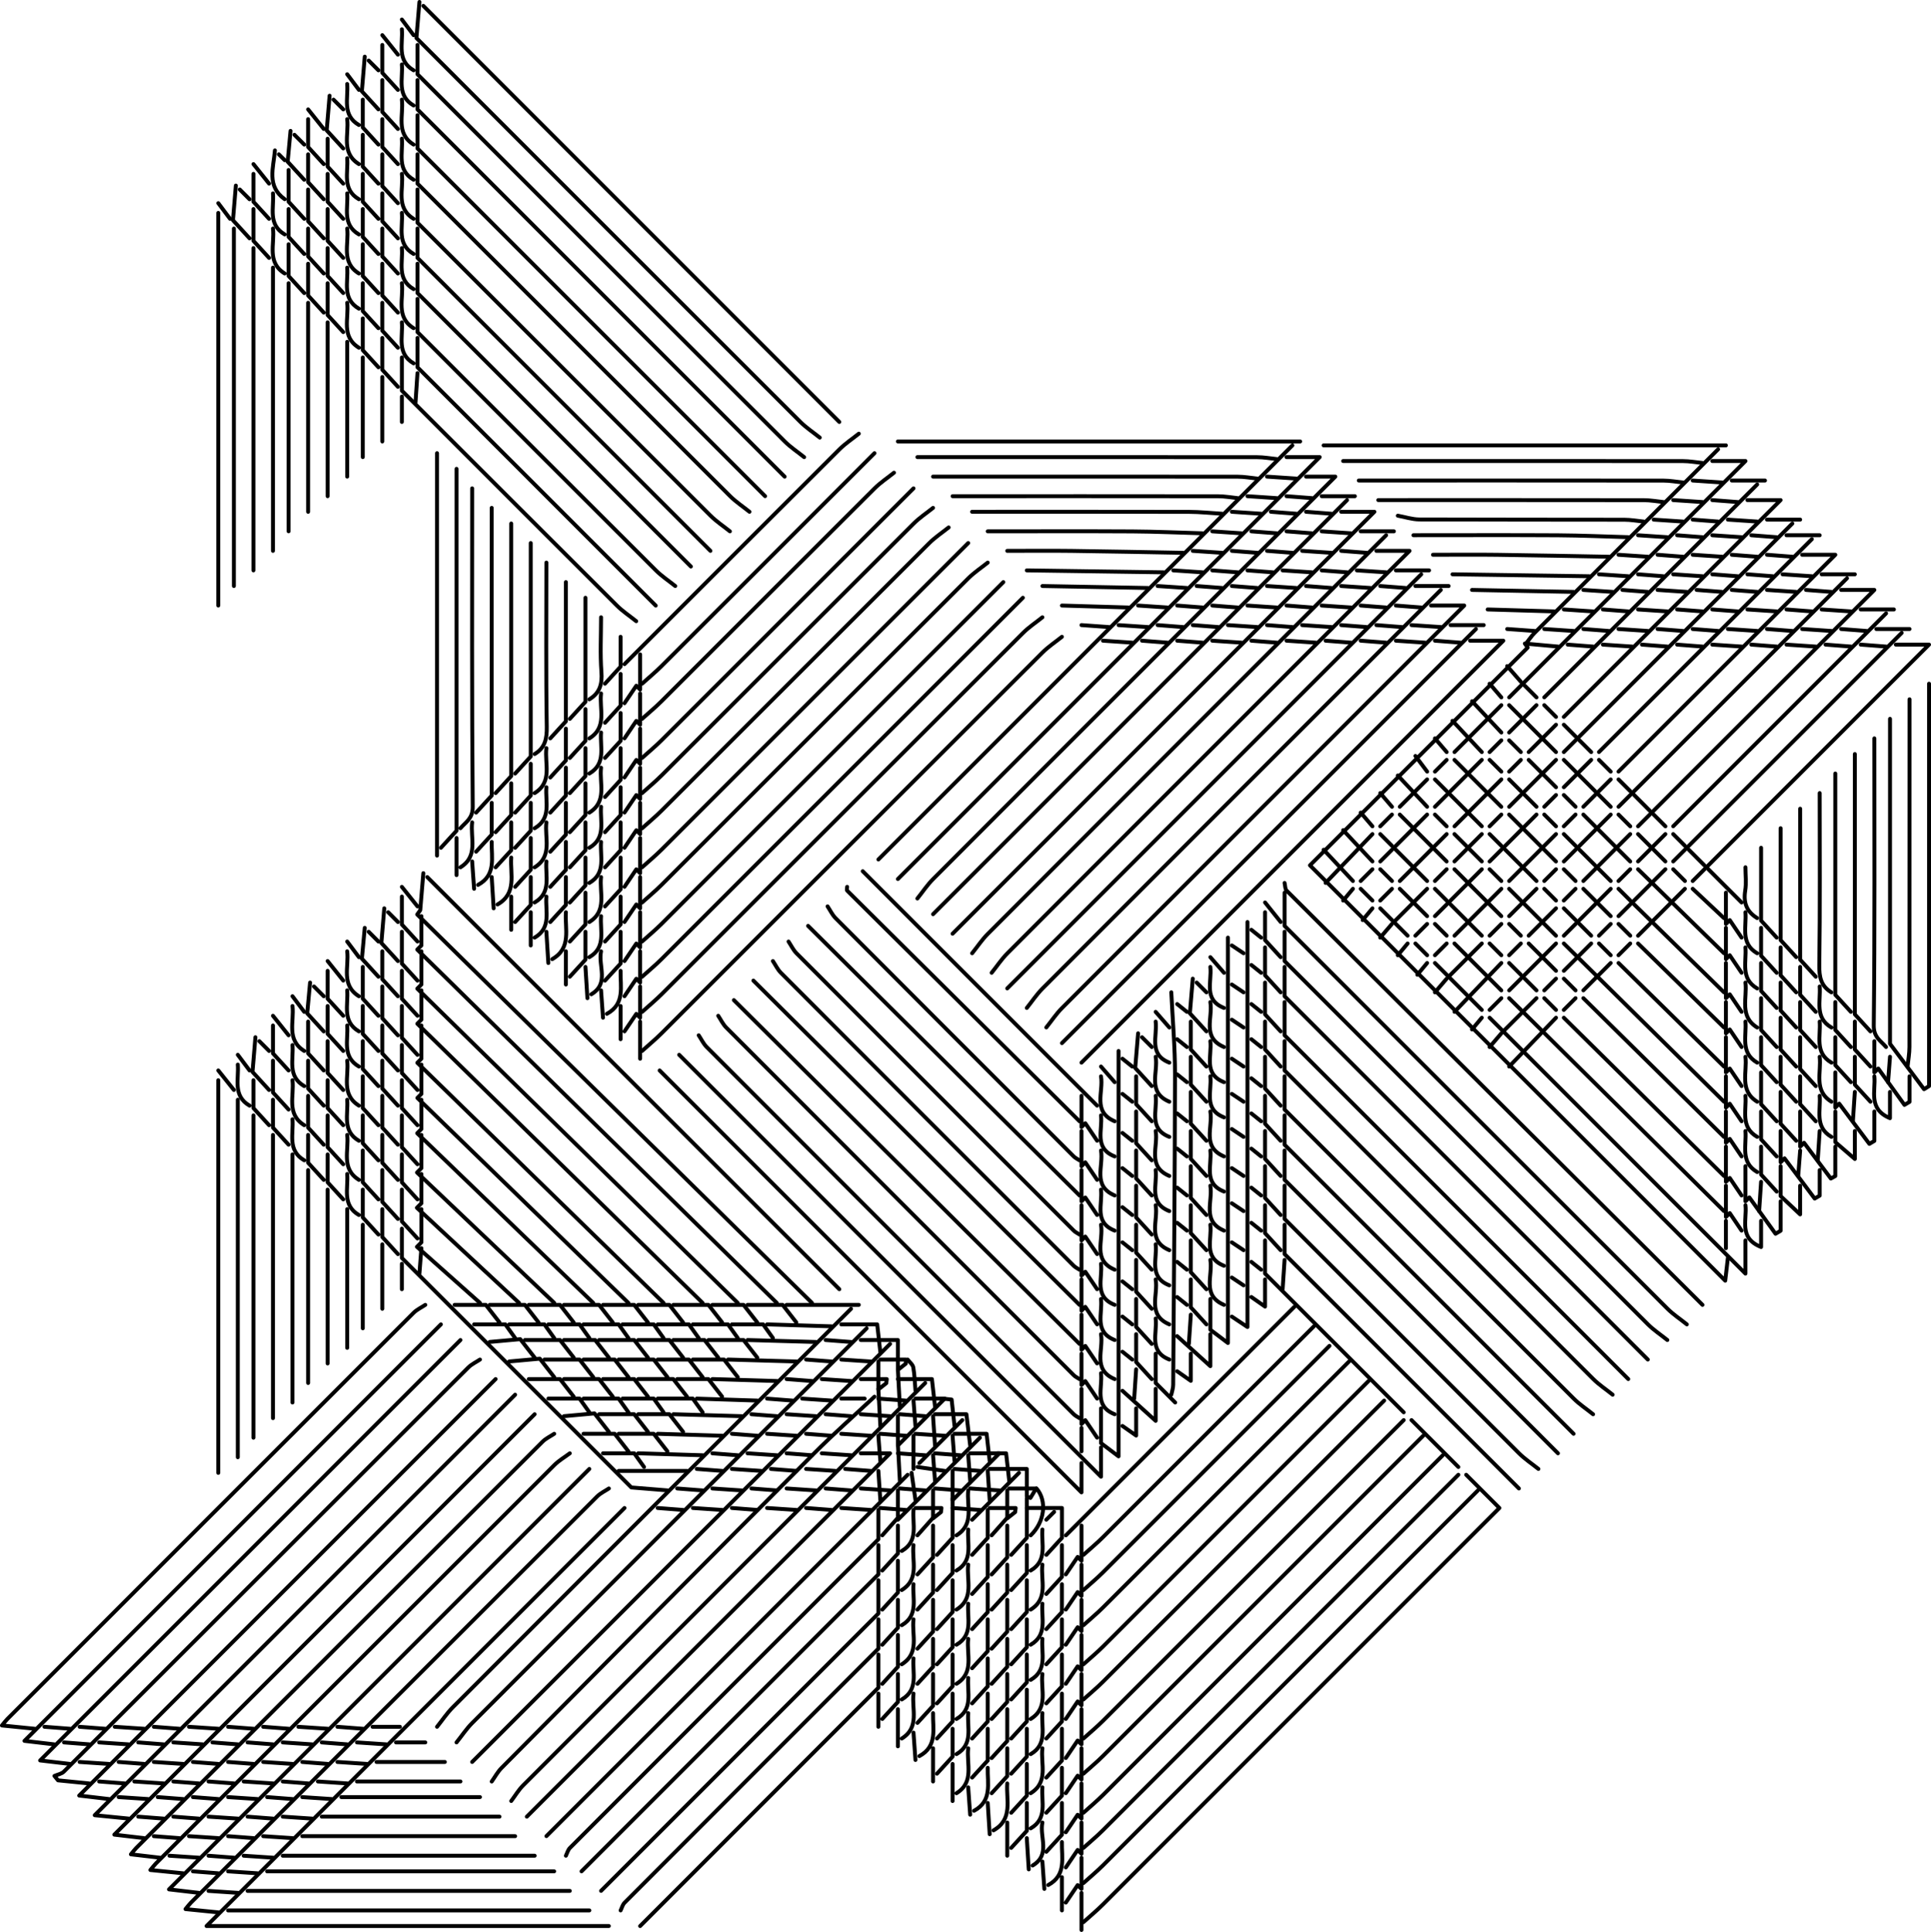 <svg xmlns="http://www.w3.org/2000/svg" id="Layer_2" viewBox="0 0 493.73 493.9"><defs><style>.cls-1{fill:none;stroke:#000;stroke-linecap:round;stroke-linejoin:round}</style></defs><g id="Layer_1-2" data-name="Layer_1"><path d="M108.74 333.6c-1 .67-2.14 1.19-2.98 2.02-34.65 34.6-69.26 69.23-103.88 103.86-.42.42-.77.91-1.39 1.65 3.03.3 5.7.57 8.37.84m159.8-168.3c35.7 35.71 71.41 71.41 107.86 107.87v-7.49m99.37-210.25h8.49c-36.45 36.46-72.15 72.16-107.86 107.87m-5-108.87c-1.66 1.33-3.47 2.52-4.97 4.02-32.49 32.43-64.93 64.9-97.4 97.35-1.58 1.58-3.32 3.01-4.98 4.51m329.06-93.89v102.88c-.43.26-.86.53-1.28.79-2.57-3.43-5.14-6.85-8.7-11.61v-83.07M108.24 1.5c35.45 35.46 70.91 70.91 106.36 106.37m160.29 269.17 8.49 8.49C349.59 419.32 315.81 453.12 282 486.9c-1.58 1.58-3.32 3.01-4.98 4.51m51.43-265.68c.17.67.11 1.55.53 1.97 35.42 35.32 70.88 70.61 106.33 105.9M109.24 224.23c35.12 35.12 70.24 70.25 105.36 105.37m-40.95-59.93c33.62 33.63 67.24 67.25 100.87 100.88l6.99 6.99v-7.49m95.88-209.24c-32.62 32.63-65.25 65.25-97.87 97.88l-7.99 7.99m-158.8 71.91C77.36 373.96 41.99 409.34 6.26 445.07c2.92.34 5.26.61 7.6.89m252.67-288.15c-1.66 1.33-3.47 2.52-4.97 4.02-30.82 30.77-61.6 61.57-92.41 92.36-1.58 1.58-3.32 3.01-4.98 4.51m164.28-30.48v8.49c32.62 32.63 65.24 65.26 97.89 97.86 1.5 1.5 3.31 2.68 4.97 4.02M107.24.5c-.26 3.16-.53 6.32-.77 9.22 32.89 32.9 65.51 65.53 98.16 98.13 1.5 1.5 3.31 2.68 4.97 4.02m-49.93 273.66C124.3 420.9 88.93 456.28 52.81 492.4h102.86" class="cls-1"/><path d="M377.88 381.04C345.92 413 313.97 444.97 282 476.91c-1.58 1.58-3.32 3.01-4.98 4.51M111.74 115.86v102.88m220.7-105.88H229.58m211.72 1H338.44M55.81 54.43v100.38m0 121.36v100.38m52.43-153.32c-.26 3.16-.53 6.32-.79 9.47-.26.36-.52.72-.78 1.09 33.65 33.1 67.29 66.2 100.94 99.31m-28.96-68.42c.67 1 1.19 2.14 2.02 2.98 31.27 31.32 62.56 62.61 93.87 93.9.42.42.99.68 1.49 1.01m-158.3-19.98C82.03 378.3 46.32 414 10.26 450.07c2.92.34 5.26.61 7.6.89m88.88-439.47v7.49c31.29 31.3 62.58 62.6 93.9 93.87 1.5 1.5 3.31 2.68 4.97 4.02m160.29 37.94h8.49l-14.48 14.48c-29.46 29.46-58.93 58.92-88.36 88.41-1.5 1.5-2.68 3.31-4.02 4.97m-5.99-109.85c-30.79 30.8-61.58 61.6-92.39 92.38-1.58 1.58-3.32 3.01-4.98 4.51m164.28-11.5v7.49c30.96 30.96 61.91 61.93 92.9 92.87 1.5 1.5 3.31 2.68 4.97 4.02m-53.43 34.45c-30.29 30.3-60.58 60.6-90.89 90.88-1.58 1.58-3.32 3.01-4.98 4.51" class="cls-1"/><path d="M122.72 347.58c-1 .67-2.14 1.19-2.98 2.02-34.48 34.43-68.93 68.9-103.41 103.33-.58.58-1.59.74-2.41 1.1l.92 1.13c2.67.27 5.34.54 8.01.8m465.39-277.18c0 29.63 0 59.26-.02 88.89 0 1.66-.31 3.33-.48 4.99m-304.1-12.97c.67 1 1.19 2.14 2.02 2.98 29.6 29.66 59.23 59.28 88.87 88.9.42.42.99.68 1.49 1.01m92.38-201.76c-33.96 33.96-67.92 67.91-101.84 101.9-1.5 1.5-2.68 3.31-4.02 4.97M106.74 20.48v7.49c31.29 31.3 62.58 62.59 93.88 93.89m55.92 26.96c-29.13 29.13-58.25 58.27-87.4 87.38-1.58 1.58-3.32 3.01-4.98 4.51M58.31 488.41h92.38M328.45 247.2v7.49c30.96 30.96 61.92 61.93 92.88 92.89m13.98-229.22c-1.66-.17-3.33-.48-4.99-.48-28.96-.03-57.92-.02-86.89-.02m25.47 254.19c-28.96 28.96-57.92 57.93-86.9 86.88-1.58 1.58-3.32 3.01-4.98 4.51M116.73 119.86v92.52c-1.45 1.58-2.72 2.97-3.99 4.36m213.71-99.38c-1.66-.17-3.33-.48-4.99-.48-28.96-.03-57.92-.02-86.89-.02M60.8 281.16v91.39m-1-314.12v91.39m47.94 84.4v7.49l-1.06 1.06c30.65 30.11 61.3 60.22 91.94 90.33m-10.98-77.41c29.46 29.3 58.92 58.6 88.38 87.89m-23.47-199.75c-1.66 1.33-3.47 2.52-4.97 4.02-26.16 26.11-52.28 52.25-78.43 78.37-1.58 1.58-3.32 3.01-4.98 4.51m199.23-83.91c-32.62 32.63-65.25 65.25-97.87 97.88l-7.99 7.99m-130.82 99.88c-35.37 35.37-70.74 70.75-106.47 106.48 2.92.34 5.26.61 7.6.89m78.89-430.48v8.49c29.63 29.63 59.26 59.26 88.88 88.89M363.9 367.06c-27.3 27.3-54.59 54.6-81.9 81.89-1.58 1.58-3.32 3.01-4.98 4.51m51.43-197.27v8.49c29.29 29.3 58.59 58.6 87.88 87.89m-284.62 4c-35.7 35.71-71.41 71.41-107.49 107.5 3.28.33 5.95.6 8.62.86M192.63 250.7c27.8 27.63 55.59 55.27 83.39 82.9m75.9-192.77h8.49c-9.99 9.99-19.22 19.23-28.46 28.47-24.8 24.8-49.61 49.6-74.38 74.43-1.5 1.5-2.68 3.31-4.02 4.97M106.74 39.45v7.49c26.63 26.63 53.26 53.28 79.92 79.88 1.5 1.5 3.31 2.68 4.97 4.02m55.93 7.99c-26.13 26.14-52.26 52.27-78.41 78.39-1.58 1.58-3.32 3.01-4.98 4.51m67.91 155.31c-29.29 29.3-58.59 58.6-87.88 87.89l-4.49 4.49m-18.99-344.57c0 27.13-.1 54.27.15 81.4.03 3-1.75 3.88-3.14 5.49m210.72 54.44v7.49c26.3 26.3 52.59 52.61 78.92 78.88 1.5 1.5 3.31 2.68 4.97 4.02m17.98-233.22c-1.66-.17-3.33-.48-4.99-.48-25.97-.03-51.93-.02-77.9-.02m-25.97-.5c-1.66-.17-3.33-.48-4.99-.48-25.97-.03-51.93-.02-77.9-.02M64.8 63.42v82.4m0 139.34v82.4m-1.5 115.86h82.39m213.22-120.36c-25.63 25.64-51.26 51.28-76.91 76.9-1.58 1.58-3.32 3.01-4.98 4.51" class="cls-1"/><path d="M107.74 243.21v8.49l-1.05 1.05 81.94 80.35m35.96 52.93v7.49c-26.3 26.3-52.6 52.6-78.88 78.93-.5.5-.69 1.31-1.02 1.98m52.93-228.73c.67 1 1.19 2.14 2.02 2.98 24.94 25 49.91 49.96 74.89 74.92.42.42.99.68 1.49 1.01M136.7 361.56C101 397.27 65.29 432.97 29.23 469.04c2.92.34 5.26.61 7.6.89m317.59-333.09c-33.96 33.96-67.92 67.91-101.84 101.9-1.5 1.5-2.68 3.31-4.02 4.97M106.74 48.44v8.49c24.97 24.97 49.93 49.95 74.92 74.89 1.5 1.5 3.31 2.68 4.97 4.02m55.93-1c-1.66 1.33-3.47 2.52-4.97 4.02-22.83 22.77-45.62 45.6-68.44 68.39-1.58 1.58-3.32 3.01-4.98 4.51m55.92 159.79h7.49c-31.45 31.46-62.17 62.17-92.88 92.89m193.75-189.27v8.49c24.63 24.64 49.26 49.28 73.92 73.89 1.5 1.5 3.31 2.68 4.97 4.02m-53.42-3.5c-23.97 23.97-47.93 47.95-71.92 71.9-1.58 1.58-3.32 3.01-4.98 4.51m-75.4-193.77c.67 1 1.19 2.14 2.02 2.98 23.61 23.66 47.25 47.3 70.9 70.92.42.42.99.68 1.49 1.01M141.7 366.56c-1 .67-2.14 1.19-2.98 2.02-34.65 34.6-69.26 69.23-103.88 103.86-.42.42-.77.91-1.37 1.63 2.68.31 5.02.59 7.36.86m183.76-79.91v7.49c-25.3 25.3-50.6 50.61-75.9 75.91m330.56-289.65c0 24.47.12 48.94-.15 73.41-.03 3 1.75 3.88 3.14 5.49M342.93 130.84h8.49C314.97 167.3 279.27 203 243.56 238.71m-4.99-108.87c-1.66 1.33-3.47 2.52-4.97 4.02-21.5 21.44-42.96 42.93-64.45 64.39-1.58 1.58-3.32 3.01-4.98 4.51M106.74 58.43v7.49l74.9 74.91m54.93 212.74c-34.29 34.29-68.58 68.58-102.84 102.9-1.16 1.17-2.02 2.64-3.02 3.97m-62.42 17.98h73.4m283.63-350.07c-1.66-.17-3.33-.48-4.99-.48-22.64-.03-45.27-.02-67.91-.02m-23.97 157.31v7.49c24.63 24.64 49.27 49.27 73.9 73.91M125.72 129.84v73.55c-1.45 1.58-2.72 2.97-3.99 4.36m194.74-80.4c-1.66-.17-3.33-.48-4.99-.48-22.64-.03-45.27-.02-67.91-.02m106.35 226.22c-22.64 22.64-45.27 45.28-67.92 67.91-1.58 1.58-3.32 3.01-4.98 4.51M69.79 68.42v72.41m0 149.32v72.41" class="cls-1"/><path d="M107.74 253.19v7.49l-1.04 1.04c24.31 23.79 48.63 47.58 72.94 71.38m44.95 70.91v8.49c-23.64 23.64-47.27 47.28-70.91 70.91m-7.99-111.86c-1.33 1-2.81 1.85-3.97 3.02-33.98 33.93-67.93 67.9-101.88 101.86-.42.42-.77.91-1.39 1.65 3.03.3 5.7.57 8.37.84m159.79-242.21c23.14 22.97 46.27 45.94 69.41 68.92m68.41-177.78c-32.62 32.63-65.25 65.25-97.87 97.88l-7.99 7.99m-5-108.87c-21.47 21.47-42.94 42.95-64.43 64.41-1.58 1.58-3.32 3.01-4.98 4.51m59.43 163.3c-5.16 4.83-10.47 9.51-15.45 14.51-26.68 26.75-53.29 53.57-79.9 80.4-1 1-1.69 2.31-2.52 3.48M106.74 67.42v7.49c23.3 23.31 46.61 46.61 69.91 69.92m151.8 149.31v7.49c23.3 23.31 46.61 46.61 69.91 69.92m-53.43-23.47c-20.97 20.97-41.94 41.95-62.93 62.91-1.58 1.58-3.32 3.01-4.98 4.51m-52.43-1.5v7.49c-21.64 21.64-43.28 43.28-64.89 64.94-.5.5-.69 1.31-1.02 1.98m315.58-295.64v66.55c1.45 1.58 2.72 2.97 3.99 4.36M211.6 231.72c.67 1 1.19 2.14 2.02 2.98 20.28 20.34 40.59 40.64 60.91 60.94.42.42.99.68 1.49 1.01m-125.34 78.9c-35.7 35.71-71.41 71.41-107.47 107.48 2.92.34 5.26.61 7.6.89m55.93-407.51v8.49c20.31 20.31 40.6 40.63 60.94 60.9 1.5 1.5 3.31 2.69 4.97 4.02m161.29-27.97h7.49c-16.31 16.31-31.87 31.88-47.44 47.44-18.48 18.48-36.96 36.94-55.41 55.45-1.5 1.5-2.68 3.31-4.02 4.97m-6.98 113.88c-34.45 34.46-68.91 68.92-103.36 103.37l-3.5 3.5m107.86-329.61c-1.66 1.33-3.47 2.52-4.97 4.02-18.18 18.11-36.3 36.27-54.46 54.4-1.58 1.58-3.32 3.01-4.98 4.51M72.29 474.43h64.42m-6-340.59v64.56c-1.45 1.58-2.72 2.97-3.99 4.36m185.75-71.42c-2.83-.17-5.66-.47-8.49-.48-18.48-.04-36.95-.02-55.43-.02m79.9 172.29v8.49c19.97 19.98 39.94 39.96 59.94 59.91 1.5 1.5 3.31 2.69 4.97 4.02M73.79 72.41v63.42m.99 159.31v63.42m265.15-14.48C320.62 363.39 301.32 382.71 282 402c-1.58 1.58-3.32 3.01-4.98 4.51m80.39-274.67c1.83.33 3.66.95 5.49.96 17.48.07 34.95.03 52.43.07 1.66 0 3.33.31 4.99.48m-21.96 31.95c-2.82-.26-5.65-.51-8.47-.77.24.34.49.68.73 1.02l-55.68 55.68c35.2 35.21 70.91 70.91 106.18 106.19.13-1.14.41-3.47.68-5.81m-286.12 58.93c-1 .67-2.14 1.19-2.98 2.02-34.65 34.6-69.26 69.23-103.88 103.86-.42.42-.77.91-1.39 1.65 3.03.3 5.7.57 8.37.84" class="cls-1"/><path d="M107.74 262.18v8.49l-1.04 1.04c20.99 20.46 41.97 40.92 62.96 61.39m159.29-216.24h8.49c-36.45 36.46-72.15 72.16-107.86 107.87m-4.99 198.26v8.49c-20.31 20.31-40.61 40.62-60.92 60.93m52.93-265.68c0 .33-.15.81.02.98 19.79 19.66 39.59 39.31 59.4 58.95M106.74 86.4v7.49c20.31 20.31 40.61 40.62 60.92 60.93m55.93-38.96c-18.14 18.14-36.28 36.3-54.44 54.42-1.58 1.58-3.32 3.01-4.98 4.51m57.42 164.8c-33.62 33.63-67.25 67.25-100.85 100.9-1.5 1.5-2.68 3.31-4.02 4.97m219.22-106.37c-17.98 17.98-35.95 35.96-53.94 53.92-1.58 1.58-3.32 3.01-4.98 4.51m51.43-84.4v7.49c19.97 19.98 39.95 39.95 59.92 59.93M220.59 222.73c19.97 19.98 39.95 39.95 59.92 59.93m49.94-168.8c-32.62 32.63-65.25 65.25-97.87 97.88l-7.99 7.99m-5-108.86c-1.66 1.33-3.47 2.52-4.97 4.02-18.34 18.28-36.64 36.6-54.95 54.91m-56.92-78.41v8.49c18.31 18.31 36.61 36.63 54.95 54.91 1.5 1.5 3.31 2.69 4.97 4.02M217.6 334.6c-33.96 33.96-67.92 67.91-101.84 101.9-1.5 1.5-2.68 3.31-4.02 4.97m357.52-243.71v56.57c1.45 1.58 2.72 2.97 3.99 4.36m11.49-93.89h8.49c-20.64 20.64-40.53 40.53-60.42 60.43M330.95 334.1c-19.47 19.48-38.95 38.95-58.42 58.43m143.8-255.2c-5.99-.17-11.98-.44-17.98-.48-12.32-.07-24.63-.02-36.95-.02m-53.92-.49c-5.99-.17-11.98-.44-17.98-.48-12.32-.07-24.63-.02-36.95-.02M77.28 469.43h54.43M78.78 299.14v54.43m56.92-214.74v54.57c-1.45 1.58-2.72 2.97-3.99 4.36M78.78 77.41v53.44" class="cls-1"/><path d="M107.74 272.17v7.49l-1.03 1.03c17.99 17.47 35.97 34.94 53.96 52.41m220.21-72.91c21.56 21.56 43.11 43.12 65.41 65.42v-8.49m39.95-155.32c-19.47 19.48-38.95 38.95-58.42 58.43m37.45-17.47c0 14.65.12 29.3-.1 43.95-.05 3.08.43 5.38 3.09 6.99m-82.39 1.49c18.31 18.14 36.62 36.29 54.93 54.43M82.27 464.44h45.44m354.54-307.63-54.43 54.43M139.7 143.83c0 13.98-.13 27.97.1 41.95.05 3.08-.43 5.38-3.09 6.99m274.63-50.44c-9.49-.17-18.97-.37-28.46-.49-5.49-.07-10.99-.01-16.48-.01m-63.92-.5c-9.49-.17-18.97-.37-28.46-.49-5.49-.07-10.99-.01-16.48-.01M83.77 304.13v44.45m0-266.18v44.45" class="cls-1"/><path d="M107.74 281.16v7.49l-1.07 1.07c15 14.46 30.01 28.92 45.01 43.38m319.08-182.28h8.49c-20.64 20.64-40.53 40.53-60.42 60.43m-18.97 48.94c13.65 13.48 27.3 26.97 40.95 40.45m19.47-93.89v38.59c1.45 1.58 2.72 2.97 3.99 4.36m7.99-101.88c-19.47 19.48-38.95 38.95-58.42 58.43m-8.99 48.94c11.98 11.82 23.97 23.64 35.95 35.46M88.77 309.13v35.46m-1.5 114.85h35.45m21.97-310.62v35.59c-1.45 1.58-2.72 2.97-3.99 4.36m265.65-41.45c-11.65-.17-23.3-.33-34.95-.5m-73.91-.5c-11.65-.17-23.3-.33-34.95-.5M88.77 87.39v34.46" class="cls-1"/><path d="M107.74 290.15v8.49l-1.12 1.12c11.69 11.11 23.39 22.22 35.08 33.33m258.16-91.88c13.65 13.48 27.3 26.97 40.95 40.45m19.97-139.83h8.49c-18.97 18.98-37.2 37.2-55.43 55.43m41.44 14.48v28.6c1.45 1.58 2.72 2.97 3.99 4.36m-45.43 1.5c8.99 8.82 17.98 17.65 26.96 26.47M293.5 150.32c-8.99-.17-17.98-.33-26.96-.5M91.26 455.45h26.47m345.54-317.62-54.43 54.43M92.76 313.12v26.47m56.93-186.77v26.6c-1.45 1.58-2.72 2.97-3.99 4.36m256.65-32.46c-8.66-.17-17.31-.33-25.97-.5M92.76 91.39v25.47" class="cls-1"/><path d="M107.74 300.14v7.49l-1.15 1.15c8.71 8.1 17.41 16.21 26.12 24.31m325.57-199.25c-19.47 19.48-38.95 38.95-58.42 58.43m18.97 48.94c7.32 7.16 14.65 14.32 21.97 21.47m9.49-45.94v18.61c1.45 1.58 2.72 2.97 3.99 4.36m-36.45-8.49c7.66 7.49 15.31 14.98 22.97 22.47M96.26 450.46h17.48m333.05-322.61h8.49c-18.97 18.98-37.2 37.2-55.43 55.43m-246.17-25.47c0 4.66-.26 9.34.09 13.98.24 3.11-.42 5.38-3.09 7m137.82-23.48c-5.66-.17-11.32-.33-16.98-.5m125.84 1.5c-5.66-.17-11.32-.33-16.98-.5M97.75 96.38v16.48m0 205.26v16.48" class="cls-1"/><path d="M107.74 309.13v8.49l-1.14 1.14c5.37 4.78 10.75 9.56 16.12 14.34m296.11-110.87c7.32 7.16 14.65 14.32 21.97 21.47m8.49-119.85-54.43 54.43m84.39 105.88v7.52c-.43.25-.86.51-1.28.76-2.57-3.43-5.14-6.85-7.71-10.28l-1 1v-8.99m-13.98 32.96v7.52l-1.3.77c-2.23-3.1-4.46-6.2-6.69-9.29l-1 1v-8.99m-136.82 42.95v8.18l-8.49-7.68m-5.49 13.48v8.18l-8.49-7.68m182.26-62.42v7.52l-1.14.63c-2.28-3.05-4.57-6.1-6.85-9.14l-.99.99v-8.99m4.99 14.98v6.53l-1.28.75c-2.57-3.43-5.14-6.85-7.71-10.28l-1 1v-7.99m32.96-13.98v6.53c-.43.26-.86.51-1.3.77-2.23-3.1-4.46-6.2-6.69-9.29l-1 1v-7.99m-41.44-148.33h8.49c-20.64 20.64-40.53 40.53-60.42 60.43m-62.42 138.83v8.49c11.82 11.82 23.64 23.64 35.45 35.46m87.38-139.34c0 2 .26 4.04-.06 5.98-.5 3.1.39 5.39 3.05 7m-144.3 15.49c-.26 3.16-.53 6.32-.74 8.86 1.69 1.84 2.96 3.23 4.23 4.62M93.26 14.48c-.26 3.16-.53 6.32-.74 8.86 1.69 1.84 2.96 3.23 4.23 4.62m81.4 329.61c5.16.17 10.32.33 15.48.5M70.29 38.45c-.35 4.4-2.21 9.1 2.5 12.48" class="cls-1"/><path d="M102.75 314.12v7.49c19.89 19.89 39.78 39.79 58.67 58.67 3.95.32 6.6.54 9.24.75M291 264.18c-.26 3.16-.53 6.32-.74 8.86 1.69 1.84 2.96 3.23 4.23 4.62M65.3 265.18c-.26 3.16-.53 6.32-.74 8.86 1.69 1.84 2.96 3.23 4.23 4.62m29.46-46.44c-.26 3.16-.53 6.32-.74 8.86 1.69 1.84 2.96 3.23 4.23 4.62M84.27 24.47c-.26 3.16-.53 6.32-.74 8.86 1.69 1.84 2.96 3.23 4.23 4.62M60.3 47.44c-.26 3.16-.53 6.32-.74 8.86 1.69 1.84 2.96 3.23 4.23 4.62m61.93 163.31c.17 2.66.33 5.33.5 7.99m306.59-4.99c2.66 2.5 5.33 4.99 7.99 7.49M208.61 343.09c-5.83-.17-11.65-.33-17.48-.5M139.7 238.21c.17 2.66.33 5.33.5 7.99m122.34 223.73c.17 2.66.33 5.33.5 7.99m-.5-92.39h8.99v7.63c-1.45 1.58-2.72 2.97-3.99 4.36m-91.89-21.47h-17.48m-8.48-128.85c.17 2.66.33 5.33.5 7.99m102.36 205.75c.17 2.66.33 5.33.5 7.99m-194.74 9.49c2.5.17 4.99.33 7.49.5m50.93-264.68v9.49M91.26 445.46c2.5.17 4.99.33 7.49.5m36.95-231.72v8.13c-1.45 1.58-2.72 2.97-3.99 4.36M74.28 33.46c-.26 2.82-.52 5.65-.73 7.88 1.67 1.83 2.95 3.22 4.22 4.61m-5.48 399.51c2.5.17 4.99.33 7.49.5m-35.46-.5c2.5.17 4.99.33 7.49.5m-26.46-.5c2.5.17 4.99.33 7.49.5m432.93-290.15c2.5.17 4.99.33 7.49.5M92.76 34.46v8.13c1.45 1.58 2.72 2.97 3.99 4.36m350.04 108.86c2.5.17 4.99.33 7.49.5M271.52 441.97v8.13c-1.45 1.58-2.72 2.97-3.99 4.36m-14.98-12.49v8.12c-1.45 1.58-2.72 2.97-3.99 4.36m170.27-298.64c2.5.17 4.99.33 7.49.5M88.77 30.46c.49 3.96-1.65 8.61 3 11.49m47.93 168.3c-.49 3.96 1.65 8.61-3 11.49m129.83 244.2c-.8 3.67 2.19 8.2-2.5 10.99M120.72 210.25c-.49 3.96 1.65 8.61-3 11.49m332.57 52.43v8.13c1.45 1.58 2.72 2.97 3.99 4.36m-378 154.81c2.5.17 4.99.33 7.49.5m-35.45-.5c2.5.17 4.99.33 7.49.5m-26.47-.5c2.5.17 4.99.33 7.49.5m55.93-166.8v8.13c1.45 1.58 2.72 2.97 3.99 4.36m193.75 34.45v8.13c1.45 1.58 2.72 2.97 3.99 4.36m14.98-12.49c.7 3.97-2.26 9.06 3.5 11.49m15.48-11.49c-.17 2.5-.33 4.99-.5 7.49m-23.47-12.48v8.13c1.45 1.58 2.72 2.97 3.99 4.36m-26.96-54.44c.7 3.97-2.26 9.06 3.5 11.49m114.85-130.85c2.5.17 4.99.33 7.49.5m-262.66 48.94v8.13c-1.45 1.58-2.72 2.97-3.99 4.36M97.75 39.45v8.13c1.45 1.58 2.72 2.97 3.99 4.36m23.98 153.31v8.13c-1.45 1.58-2.72 2.97-3.99 4.36m164.28-57.93c2.5.17 4.99.33 7.49.5M73.79 43.45v8.13c1.45 1.58 2.72 2.97 3.99 4.36m24.97-11.49c.49 3.96-1.65 8.61 3 11.49m232.19 98.87c2.5.17 4.99.33 7.49.5m-87.89 281.66v8.13c-1.45 1.58-2.72 2.97-3.99 4.36m-23.97-12.49v9.49M78.78 48.44v8.13c1.45 1.58 2.72 2.97 3.99 4.36m164.79 386.03c-.49 3.96 1.65 8.61-3 11.49m21.97-11.49c-.49 3.96 1.65 8.61-3 11.49M149.69 200.26v8.13c-1.45 1.58-2.72 2.97-3.99 4.36m-14.99-12.49v8.13c-1.45 1.58-2.72 2.97-3.99 4.36m192.24-57.94c2.5.17 4.99.33 7.49.5M74.78 276.17c.49 3.96-1.65 8.61 3 11.49m10.99-16.49c.49 3.96-1.65 8.61 3 11.49m222.2-122.85c2.5.17 4.99.33 7.49.5m-87.89 272.67c-.49 3.96 1.65 8.61-3 11.49m31.97-12.49v8.13c-1.45 1.58-2.72 2.97-3.99 4.36M291 154.81c2.5.17 4.99.33 7.49.5M64.8 53.44v8.13c1.45 1.58 2.72 2.97 3.99 4.36m14.98-12.49v8.13c1.45 1.58 2.72 2.97 3.99 4.36m235.7 232.21v8.13c1.45 1.58 2.72 2.97 3.99 4.36M69.79 271.17v8.13c1.45 1.58 2.72 2.97 3.99 4.36M69.79 58.43c.49 3.96-1.65 8.61 3 11.49m208.72 243.2c.7 3.97-2.26 9.06 3.5 11.49m-154.3-105.37c-.3 4.25 1.53 9.12-3.5 11.99M88.77 58.43c.49 3.96-1.65 8.61 3 11.49m66.9 149.32v8.13c-1.45 1.58-2.72 2.97-3.99 4.36m178.26-71.92c2.5.17 4.99.33 7.49.5m-73.9 267.67c-.49 3.96 1.65 8.61-3 11.49m-24.96-11.49v8.13c-1.45 1.58-2.72 2.97-3.99 4.36m-214.22 9.99c2.5.17 4.99.33 7.49.5m11.48-.5c2.5.17 4.99.33 7.49.5m20.47-.5c2.5.17 4.99.33 7.49.5m-.99-388.53v8.13c1.45 1.58 2.72 2.97 3.99 4.36m14.98-12.49v8.13c1.45 1.58 2.72 2.97 3.99 4.36M295.49 327.1c.7 3.97-2.26 9.06 3.5 11.49M86.27 450.46c2.5.17 4.99.33 7.49.5m177.76-27.97v8.13c-1.45 1.58-2.72 2.97-3.99 4.36m-23.97-12.49v8.13c-1.45 1.58-2.72 2.97-3.99 4.36m225.7-165.31c.49 3.96-1.65 8.61 3 11.49m-163.79 16.48v8.13c1.45 1.58 2.72 2.97 3.99 4.36m137.82-40.46c.49 3.96-1.65 8.61 3 11.49m-125.83-11.49v8.13c1.45 1.58 2.72 2.97 3.99 4.36m-173.77-86.4c-.49 3.96 1.65 8.61-3 11.49m-14.98-12.49v8.13c-1.45 1.58-2.72 2.97-3.99 4.36M78.78 67.42v8.13c1.45 1.58 2.72 2.97 3.99 4.36m14.98-12.49v8.13c1.45 1.58 2.72 2.97 3.99 4.36m193.75 190.26c.7 3.97-2.26 9.06 3.5 11.49m-51.43 137.33c-.49 3.96 1.65 8.61-3 11.49m116.35-270.67c2.5.17 4.99.33 7.49.5M229.58 418v8.13c-1.45 1.58-2.72 2.97-3.99 4.36M83.77 72.41v8.13c1.45 1.58 2.72 2.97 3.99 4.36m70.91 106.37v8.13c-1.45 1.58-2.72 2.97-3.99 4.36M102.75 72.41c.49 3.96-1.65 8.61 3 11.49m33.95 107.37c-.49 3.96 1.65 8.61-3 11.49M102.75 25.47c.49 3.96-1.65 8.61 3 11.49m289.11 123.85c2.5.17 4.99.33 7.49.5M252.55 414v8.13c-1.45 1.58-2.72 2.97-3.99 4.36M233.57 414c-.49 3.96 1.65 8.61-3 11.49m183.27-264.68c2.5.17 4.99.33 7.49.5M243.56 450.96v9.49m-38.45-102.88c2.5.17 4.99.33 7.49.5m229.2-197.26c2.5.17 4.99.33 7.49.5m-360.52 81.9c.49 3.96-1.65 8.61 3 11.49m-3-177.29c.49 3.96-1.65 8.61 3 11.49m170.77 362.06v8.13c-1.45 1.58-2.72 2.97-3.99 4.36m202.23-302.64c2.5.17 4.99.33 7.49.5m-210.73 247.7v8.13c-1.45 1.58-2.72 2.97-3.99 4.36m-14.98-12.49v8.13c-1.45 1.58-2.72 2.97-3.99 4.36m69.9-142.34v8.13c1.45 1.58 2.72 2.97 3.99 4.36m-154.79-67.42c-.49 3.96 1.65 8.61-3 11.49M92.76 81.4v8.13c1.45 1.58 2.72 2.97 3.99 4.36m358.53 185.27v8.13c1.45 1.58 2.72 2.97 3.99 4.36M262.54 404.01v8.13c-1.45 1.58-2.72 2.97-3.99 4.36m-14.99-12.49v8.13c-1.45 1.58-2.72 2.97-3.99 4.36m-85.89-173.29c-.8 3.67 2.19 8.2-2.5 10.99m153.3 81.89c-.17 2.5-.33 4.99-.5 7.49M62.3 474.43c2.5.17 4.99.33 7.49.5m404.47-195.77c-.17 2.5-.33 4.99-.5 7.49M43.33 474.43c2.5.17 4.99.33 7.49.5M97.75 20.48v8.13c1.45 1.58 2.72 2.97 3.99 4.36M97.75 86.4v8.13c1.45 1.58 2.72 2.97 3.99 4.36m350.05 51.93c2.5.17 4.99.33 7.49.5m-314.59 34.96v8.13c-1.45 1.58-2.72 2.97-3.99 4.36m125.83 201.25c-.49 3.96 1.65 8.61-3 11.49m-15.97-11.49c-.49 3.96 1.65 8.61-3 11.49m-34.45-58.94c2.5.17 4.99.33 7.49.5M72.29 464.44c2.5.17 4.99.33 7.49.5m149.8-65.92v8.13c-1.45 1.58-2.72 2.97-3.99 4.36M106.74 95.39c-.17 2.5-.33 4.99-.5 7.49m317.58 47.94c2.5.17 4.99.33 7.49.5m-159.79 243.7v8.13c-1.45 1.58-2.72 2.97-3.99 4.36m137.32-256.69c2.5.17 4.99.33 7.49.5m-159.79 243.7v8.13c-1.45 1.58-2.72 2.97-3.99 4.36M53.31 464.44c2.5.17 4.99.33 7.49.5m172.77-69.92c-.49 3.96 1.65 8.61-3 11.49M83.77 266.18v8.13c1.45 1.58 2.72 2.97 3.99 4.36m-8.98 1.49v8.13c1.45 1.58 2.72 2.97 3.99 4.36m14.98-12.49v8.13c1.45 1.58 2.72 2.97 3.99 4.36m358.54-27.47v8.13c1.45 1.58 2.72 2.97 3.99 4.36M342.93 149.82c2.5.17 4.99.33 7.49.5m-26.46-.5c2.5.17 4.99.33 7.49.5M290.5 284.16v8.13c1.45 1.58 2.72 2.97 3.99 4.36m14.98-12.49c.7 3.97-2.26 9.06 3.5 11.49M149.69 181.28v8.13c-1.45 1.58-2.72 2.97-3.99 4.36m149.79 114.36c.7 3.97-2.26 9.06 3.5 11.49" class="cls-1"/><path d="M281.51 360.07v8.87c1.15.87 2.48 1.87 4.49 3.39V268.69m4.5 81.39c-.17 2.5-.33 4.99-.5 7.49M149.69 228.22v8.13c-1.45 1.58-2.72 2.97-3.99 4.36m111.84 149.32v8.13c-1.45 1.58-2.72 2.97-3.99 4.36m-200.24 80.9c2.5.17 4.99.33 7.49.5m177.77-93.89v8.12c-1.45 1.58-2.72 2.97-3.99 4.36M34.34 455.45c2.5.17 4.99.33 7.49.5m254.16-306.13c2.5.17 4.99.33 7.49.5M62.3 455.45c2.5.17 4.99.33 7.49.5m11.49-.5c2.5.17 4.99.33 7.49.5m168.77 0c-.3 4.25 1.53 9.12-3.5 11.99m27.97-304.14c2.5.17 4.99.33 7.49.5" class="cls-1"/><path d="M281.51 294.14c.7 3.97-2.26 9.06 3.5 11.49M78.78 261.18v8.13c1.45 1.58 2.72 2.97 3.99 4.36m372.51-13.48v8.13c1.45 1.58 2.72 2.97 3.99 4.36M215.1 385.53c2.5.17 4.99.33 7.49.5m-26.47-.5c2.5.17 4.99.33 7.49.5m-26.46-.5c2.5.17 4.99.33 7.49.5m-81.89-81.9v8.13c1.45 1.58 2.72 2.97 3.99 4.36m174.77 24.47c.7 3.97-2.26 9.06 3.5 11.49m-183.76 92.88h7.49m-24.97-160.3v8.13c1.45 1.58 2.72 2.97 3.99 4.36m14.99-12.49v8.13c1.45 1.58 2.72 2.97 3.99 4.36m-13.98-3.51v8.13c1.45 1.58 2.72 2.97 3.99 4.36M309.97 163.8c2.5.17 4.99.33 7.49.5m-163.78 12.99c-.49 3.96 1.65 8.61-3 11.49m50.44 191.76c2.5.17 4.99.33 7.49.5m115.35-259.19c2.5.17 4.99.33 7.49.5m-2.5 41.45c2.5.17 4.99.33 7.49.5m-154.3 216.24c2.5.17 4.99.33 7.49.5m-86.88-123.85v8.13c1.45 1.58 2.72 2.97 3.99 4.36M356.91 163.8c2.5.17 4.99.33 7.49.5m68.41-41.45c2.5.17 4.99.33 7.49.5M92.76 247.2v8.13c1.45 1.58 2.72 2.97 3.99 4.36m-21.97-2.5c.49 3.96-1.65 8.61 3 11.49m241.18-141.83c2.5.17 4.99.33 7.49.5m101.37.5c2.5.17 4.99.33 7.49.5m-276.64 43.94v8.13c-1.45 1.58-2.72 2.97-3.99 4.36m51.43 190.77c2.5.17 4.99.33 7.49.5m-26.46-.5c2.5.17 4.99.33 7.49.5m114.84-119.86c.7 3.97-2.26 9.06 3.5 11.49m137.32-12.49v8.13c1.45 1.58 2.72 2.97 3.99 4.36m-282.12 93.88c5.83.17 11.65.33 17.48.5m-44.95-128.84c-.3 4.25 1.53 9.12-3.5 11.99m154.3 43.94c.7 3.97-2.26 9.06 3.5 11.49m-97.87 60.92c2.5.17 4.99.33 7.49.5M97.75 299.14v8.13c1.45 1.58 2.72 2.97 3.99 4.36m363.53-22.48c-.17 2.5-.33 4.99-.5 7.49M30.34 459.44c2.5.17 4.99.33 7.49.5m417.95-313.12c2.5.17 4.99.33 7.49.5m-35.45-.5c2.5.17 4.99.33 7.49.5m-377 312.12c2.5.17 4.99.33 7.49.5m343.04-313.12c2.5.17 4.99.33 7.49.5m-101.36-16.48c2.5.17 4.99.33 7.49.5M48.32 469.43c2.5.17 4.99.33 7.49.5m21.47-10.49c2.5.17 4.99.33 7.49.5m262.16-314.12c2.5.17 4.99.33 7.49.5M88.77 290.15c.49 3.96-1.65 8.61 3 11.49m217.7 1.49c.7 3.97-2.26 9.06 3.5 11.49m-22.47-11.49v8.13c1.45 1.58 2.72 2.97 3.99 4.36M97.75 252.2v8.13c1.45 1.58 2.72 2.97 3.99 4.36m348.55 37.45c-.17 2.5-.33 4.99-.5 7.49m-26.96-176.79c2.5.17 4.99.33 7.49.5M186.14 347.58c5.83.17 11.65.33 17.48.5M441.8 132.84c2.5.17 4.99.33 7.49.5m-121.34 12.48c2.5.17 4.99.33 7.49.5M79.28 251.2c-.26 2.82-.52 5.65-.73 7.88 1.67 1.83 2.95 3.22 4.22 4.61m217.22-117.87c2.5.17 4.99.33 7.49.5M93.26 237.21c-.26 2.82-.52 5.65-.73 7.88 1.67 1.83 2.95 3.22 4.22 4.61m113.36 121.85c2.5.17 4.99.33 7.49.5m92.37-236.21c2.5.17 4.99.33 7.49.5M191.13 371.55c2.5.17 4.99.33 7.49.5m139.32-236.21c2.5.17 4.99.33 7.49.5M67.29 469.43c2.5.17 4.99.33 7.49.5m344.05-333.09c2.5.17 4.99.33 7.49.5M215.1 347.58c2.5.17 4.99.33 7.49.5m223.7-96.88c.49 3.96-1.65 8.61 3 11.49m-11.48-125.85c2.5.17 4.99.33 7.49.5M323.46 251.2v8.13c1.45 1.58 2.72 2.97 3.99 4.36m-22.47-122.86c2.5.17 4.99.33 7.49.5m144.31 23.47c2.5.17 4.99.33 7.49.5m-131.33-24.47c2.5.17 4.99.33 7.49.5m97.38 23.47c2.5.17 4.99.33 7.49.5M196.12 366.56c2.5.17 4.99.33 7.49.5M409.84 164.8c2.5.17 4.99.33 7.49.5m-3.49-23.47c2.5.17 4.99.33 7.49.5m11.48-.5c2.5.17 4.99.33 7.49.5m-337.55 95.88v8.13c1.45 1.58 2.72 2.97 3.99 4.36m51.93-12.49v8.13c-1.45 1.58-2.72 2.97-3.99 4.36m116.84 210.24v8.13c-1.45 1.58-2.72 2.97-3.99 4.36M215.1 366.56c2.5.17 4.99.33 7.49.5m-37.95 0c-5.49-.17-10.99-.33-16.48-.5m-9.99 0h8.98c1.16 1.5 2.33 3 3.5 4.49m-7.48.5c5.49.17 10.99.33 16.48.5m96.87 111.87v9.49M163.67 233.22v8.99l-.98-.98c-1.01 1.49-2.01 2.98-3.02 4.47m-5.99 7.49c.17 2.33.33 4.66.5 6.99m3.99 87.4h8.98c1.16 1.5 2.33 3 3.5 4.49m-6.98-184.77v8.99l-.98-.98c-1.01 1.49-2.01 2.98-3.02 4.47m88.39 189.77-.96-7.99h-8.03m-99.87-13.98h8.98c1.16 1.5 2.33 3 3.5 4.49m124.84-62.92v8.99l.98-.98c1.01 1.49 2.01 2.98 3.02 4.47m-127.34 59.93h8.98c1.16 1.5 2.33 3 3.5 4.49m15.48-23.46h8.98c1.16 1.5 2.33 3 3.5 4.49M441.3 246.2v8.99l.98-.98c1.01 1.49 2.01 2.98 3.02 4.47m-4 34.47v8.99l.98-.98c1.01 1.49 2.01 2.98 3.02 4.47m-292.12 36.96h8.98c1.16 1.5 2.33 3 3.5 4.49m81.9 109.87c.17 2.33.33 4.66.5 6.99M134.21 342.59h8.98c1.16 1.5 2.33 3 3.5 4.49m16.98-85.9v9.49m112.85 185.28v8.99l-.98-.98c-1.01 1.49-2.01 2.98-3.02 4.47M158.67 162.8v7.63c-1.45 1.58-2.72 2.97-3.99 4.36m121.84 215.24v8.99l-.98-.98c-1.01 1.49-2.01 2.98-3.02 4.47m4-94.38v8.99l.98-.98c1.01 1.49 2.01 2.98 3.02 4.47m-136.33 31.96h8.98c1.16 1.5 2.33 3 3.5 4.49m284.63-91.88v8.99l.98-.98c1.01 1.49 2.01 2.98 3.02 4.47m-249.18 60.93c5.49.17 10.99.33 16.48.5m-49.43 13.48h8.98c1.16 1.5 2.33 3 3.5 4.49m1.5-18.47h8.99c.83 1.17 1.66 2.33 2.5 3.5m9.98 10.98c-5.49-.17-10.99-.33-16.48-.5m-32.95-13.98h8.99c.83 1.17 1.66 2.33 2.5 3.5m-30.47-3.5h8.99c.83 1.17 1.66 2.33 2.5 3.5m21.97-155.81v8.99l-.98-.98c-1.01 1.49-2.01 2.98-3.02 4.47m116.85 137.33v8.99l.98-.98c1.01 1.49 2.01 2.98 3.02 4.47m-60.93-14.97h-18.48m-9.98 0h8.98c1.16 1.5 2.33 3 3.5 4.49m-31.45-4.49h8.98c1.16 1.5 2.33 3 3.5 4.49m-16.48 19.48h8.99c.83 1.17 1.66 2.33 2.5 3.5m-35.46-27.47h8.98c1.16 1.5 2.33 3 3.5 4.49m-31.45-4.49h8.98c1.16 1.5 2.33 3 3.5 4.49m254.67-176.78c-2.33-.17-4.66-.33-6.99-.5m55.92 151.31v6.99M276.52 418v8.99l-.98-.98c-1.01 1.49-2.01 2.98-3.02 4.47m-123.33-72.91h8.99c.83 1.17 1.66 2.33 2.5 3.5m-39.96-140.84c.17 2.33.33 4.66.5 6.99m145.31 248.7c.17 2.33.33 4.66.5 6.99m9.49-45.94v8.99l-.98-.98c-1.01 1.49-2.01 2.98-3.02 4.47m10.99-289.14c-2.33-.17-4.66-.33-6.99-.5m0 195.26v8.99l.98-.98c1.01 1.49 2.01 2.98 3.02 4.47M95.26 441.47h6.99m131.32 1.49c.17 2.33.33 4.66.5 6.99m-70.4-235.71v8.99l-.98-.98c-1.01 1.49-2.01 2.98-3.02 4.47m295.61 24.48v7.13c1.45 1.58 2.72 2.97 3.99 4.36M72.29 455.45c2.16.17 4.33.33 6.49.5m396.98-300.14h8.49M82.27 445.46c2.16.17 4.33.33 6.49.5m368.02-290.15c2.16.17 4.33.33 6.49.5M63.3 445.46c2.16.17 4.33.33 6.49.5m368.02-290.15c2.16.17 4.33.33 6.49.5m-15.48-.5c2.16.17 4.33.33 6.49.5m19.97 141.83v7.64c1.39 1.3 2.85 2.68 4.99 4.69v-7.34m-50.43-147.32c2.16.17 4.33.33 6.49.5M54.31 445.46c2.16.17 4.33.33 6.49.5m196.74 19.98v8.49m197.74-232.22v7.13c1.45 1.58 2.72 2.97 3.99 4.36m-163.78 64.42c.45 3.73-1.86 8.39 3.5 10.49M35.34 445.46c2.16.17 4.33.33 6.49.5m-25.47-.5c2.16.17 4.33.33 6.49.5m273.14-286.15c2.16.17 4.33.33 6.49.5m54.43-5.5c2.16.17 4.33.33 6.49.5m-15.48-.5c2.16.17 4.33.33 6.49.5M83.77 35.46v7.13c1.45 1.58 2.72 2.97 3.99 4.36m241.19 107.86c2.16.17 4.33.33 6.49.5m-30.46 4.5c2.16.17 4.33.33 6.49.5M102.75 35.46c.31 3.69-1.37 7.95 3 10.49m204.22 108.86c2.16.17 4.33.33 6.49.5m-15.47-.5c2.16.17 4.33.33 6.49.5m138.81 86.9c.31 3.69-1.37 7.95 3 10.49m-125.33-92.89c2.16.17 4.33.33 6.49.5m-67.91 281.66v7.13c-1.45 1.58-2.72 2.97-3.99 4.36m84.38-293.65c2.16.17 4.33.33 6.49.5M243.56 441.97v7.13c-1.45 1.58-2.72 2.97-3.99 4.36m83.89-211.25v7.13c1.45 1.58 2.72 2.97 3.99 4.36m24.47-93.89c2.16.17 4.33.33 6.49.5M86.27 441.47c2.16.17 4.33.33 6.49.5m278.13-282.16h8.49m25.47 1c2.16.17 4.33.33 6.49.5m-252.67 48.94v7.13c-1.45 1.58-2.72 2.97-3.99 4.36m269.14-60.93c2.16.17 4.33.33 6.49.5M97.75 30.46v7.13c1.45 1.58 2.72 2.97 3.99 4.36m47.95 168.3v7.13c-1.45 1.58-2.72 2.97-3.99 4.36m50.42 135.83c2.16.17 4.33.33 6.49.5m230.2-197.26c2.16.17 4.33.33 6.49.5M78.78 30.46v7.13c1.45 1.58 2.72 2.97 3.99 4.36m369.02 118.86c2.16.17 4.33.33 6.49.5m-360.53 81.9v7.13c1.45 1.58 2.72 2.97 3.99 4.36m369.02-93.89c2.16.17 4.33.33 6.49.5m-332.56 81.9v8.49m-13.98-41.45v7.13c-1.45 1.58-2.72 2.97-3.99 4.36m353.03-60.93h8.49m-380.5 158.3c-.17 2.16-.33 4.33-.5 6.49m354.53-174.78c2.16.17 4.33.33 6.49.5m-25.46-.5c2.16.17 4.33.33 6.49.5m-382 290.15c2.16.17 4.33.33 6.49.5m360.03-291.15c2.16.17 4.33.33 6.49.5M201.12 352.57c2.16.17 4.33.33 6.49.5m-149.3 88.4c2.16.17 4.33.33 6.49.5m-25.47-.5c2.16.17 4.33.33 6.49.5m369.02-291.15c2.16.17 4.33.33 6.49.5M63.3 464.44c2.16.17 4.33.33 6.49.5m-49.43-23.47c2.16.17 4.33.33 6.49.5m-15.48-.5c2.16.17 4.33.33 6.49.5m26.46 22.47c2.16.17 4.33.33 6.49.5m102.87-258.69c-.31 3.69 1.37 7.95-3 10.49M35.34 464.44c2.16.17 4.33.33 6.49.5M78.78 39.45v7.13c1.45 1.58 2.72 2.97 3.99 4.36m52.93 154.31v7.13c-1.45 1.58-2.72 2.97-3.99 4.36m230.2-66.92h8.49m-17.48 0c2.16.17 4.33.33 6.49.5m-25.47-.5c2.16.17 4.33.33 6.49.5M290.5 275.17v7.13c1.45 1.58 2.72 2.97 3.99 4.36m20.48-136.84c2.16.17 4.33.33 6.49.5m-15.48-.5c2.16.17 4.33.33 6.49.5m-30.96 200.76c.45 3.73-1.86 8.39 3.5 10.49" class="cls-1"/><path d="M313.97 239.71v103.64c-2.02-1.52-3.35-2.52-4.49-3.39v-7.87m-9.99-78.4c.33 6.99.96 13.98.95 20.97-.04 26.47-.28 52.94-.47 79.4 0 .83-.31 1.66-.48 2.5m-8.99 3.51v6.94c-1.53-1.07-2.51-1.76-3.5-2.45" class="cls-1"/><path d="M309.47 275.17c.45 3.73-1.86 8.39 3.5 10.49m-210.22 37.45v6.49m0-34.46v7.13c1.45 1.58 2.72 2.97 3.99 4.36m-22.97-11.49v7.13c1.45 1.58 2.72 2.97 3.99 4.36m372.52-12.49c-.17 2.16-.33 4.33-.5 6.49M88.77 40.45c.31 3.69-1.37 7.95 3 10.49m227.19 184.78v103.54l-3.99-2.66m-5.5-42.46c.45 3.73-1.86 8.39 3.5 10.49m-22.47-10.49v7.13c1.45 1.58 2.72 2.97 3.99 4.36m165.79-30.46v7.13c1.45 1.58 2.72 2.97 3.99 4.36M292 163.8c2.16.17 4.33.33 6.49.5m2.5-.5c2.16.17 4.33.33 6.49.5m171.77 110.87c.37 3.76-1.67 8.33 3.99 10.7v-6.7m-201.73 43.94c.45 3.73-1.86 8.39 3.5 10.49m34.95-169.8c2.16.17 4.33.33 6.49.5m123.84 128.85v7.13c1.45 1.58 2.72 2.97 3.99 4.36M338.94 163.8c2.16.17 4.33.33 6.49.5m-78.9 273.67c-.31 3.69 1.37 7.95-3 10.49m84.39-284.66c2.16.17 4.33.33 6.49.5m95.88 81.9v7.13c1.45 1.58 2.72 2.97 3.99 4.36M247.56 437.97c-.31 3.69 1.37 7.95-3 10.49m-5.99-10.49c-.1 4 1.2 8.45-3.5 10.99M64.8 44.45v7.13c1.45 1.58 2.72 2.97 3.99 4.36M366.9 163.8c2.16.17 4.33.33 6.49.5M83.77 44.45v7.13c1.45 1.58 2.72 2.97 3.99 4.36m5-11.49v7.13c1.45 1.58 2.72 2.97 3.99 4.36m61.92 145.32v7.13c-1.45 1.58-2.72 2.97-3.99 4.36m37.45 148.81c2.16.17 4.33.33 6.49.5m12.48-.5c2.16.17 4.33.33 6.49.5M60.8 272.17c.31 3.69-1.37 7.95 3 10.49m245.67-35.46c.45 3.73-1.86 8.39 3.5 10.49m152.8-110.87h8.49M238.57 446.96v8.49m208.22-308.63c2.16.17 4.33.33 6.49.5m-15.47-.5c2.16.17 4.33.33 6.49.5m-25.47-.5c2.16.17 4.33.33 6.49.5M39.33 469.43c2.16.17 4.33.33 6.49.5m93.88-268.67c-.31 3.69 1.37 7.95-3 10.49m220.21-65.93h8.49M257.54 446.96v7.13c-1.45 1.58-2.72 2.97-3.99 4.36m84.39-312.63c2.16.17 4.33.33 6.49.5m-15.48-10.48c2.16.17 4.33.33 6.49.5m-209.72 78.9c-.1 4 1.2 8.45-3.5 10.99m196.74-80.41c2.16.17 4.33.33 6.49.5m-15.48-.5c2.16.17 4.33.33 6.49.5M58.31 469.43c2.16.17 4.33.33 6.49.5M460.28 247.2v7.13c1.45 1.58 2.72 2.97 3.99 4.36M69.79 49.44c.31 3.69-1.37 7.95 3 10.49m15.98-10.49c.31 3.69-1.37 7.95 3 10.49m-8 188.27v7.13c1.45 1.58 2.72 2.97 3.99 4.36m9.99-210.25v7.13c1.45 1.58 2.72 2.97 3.99 4.36m1.01 187.27v7.13c1.45 1.58 2.72 2.97 3.99 4.36m37.95-44.45v7.13c-1.45 1.58-2.72 2.97-3.99 4.36m-75.9 49.44v7.13c1.45 1.58 2.72 2.97 3.99 4.36m84.89-72.42c-.31 3.69 1.37 7.95-3 10.49m-66.91 50.44v7.13c1.45 1.58 2.72 2.97 3.99 4.36m70.91-39.46c-.1 4 1.2 8.45-3.5 10.99m-52.42 16.98v7.13c1.45 1.58 2.72 2.97 3.99 4.36m188.75 11.48c.45 3.73-1.86 8.39 3.5 10.49M97.75 271.17v7.13c1.45 1.58 2.72 2.97 3.99 4.36m169.78 197.26v8.49m0-55.43v7.13c-1.45 1.58-2.72 2.97-3.99 4.36m-14.98-11.49v7.13c-1.45 1.58-2.72 2.97-3.99 4.36m-5-11.49v7.13c-1.45 1.58-2.72 2.97-3.99 4.36m-52.43-77.91c2.16.17 4.33.33 6.49.5m30.96 65.92v8.49m-18.48-74.91c2.16.17 4.33.33 6.49.5M73.79 53.44v7.13c1.45 1.58 2.72 2.97 3.99 4.36m184.76 396.01v7.13c-1.45 1.58-2.72 2.97-3.99 4.36M149.69 238.21v7.13c-1.45 1.58-2.72 2.97-3.99 4.36M102.75 7.49c.31 3.69-1.37 7.95 3 10.49m346.04 123.85c2.16.17 4.33.33 6.49.5m-15.48-.5c2.16.17 4.33.33 6.49.5M92.76 53.44v7.13c1.45 1.58 2.72 2.97 3.99 4.36m327.07 76.9c2.16.17 4.33.33 6.49.5M78.78 271.17v7.13c1.45 1.58 2.72 2.97 3.99 4.36M400.85 164.8c2.16.17 4.33.33 6.49.5m12.49-.5c2.16.17 4.33.33 6.49.5M102.75 54.43c.31 3.69-1.37 7.95 3 10.49m141.81 364.06c-.31 3.69 1.37 7.95-3 10.49M49.32 478.42c2.16.17 4.33.33 6.49.5m287.12-338.09c2.16.17 4.33.33 6.49.5m98.37 23.47c2.16.17 4.33.33 6.49.5m-130.32-24.47c2.16.17 4.33.33 6.49.5m-15.48-.5c2.16.17 4.33.33 6.49.5m145.31 23.47c2.16.17 4.33.33 6.49.5m2.5-.5c2.16.17 4.33.33 6.49.5M309.47 313.12c.45 3.73-1.86 8.39 3.5 10.49m170.28-53.44c-.17 2.16-.33 4.33-.5 6.49M290.5 313.12v7.13c1.45 1.58 2.72 2.97 3.99 4.36M78.78 58.43v7.13c1.45 1.58 2.72 2.97 3.99 4.36m6 230.22c.31 3.69-1.37 7.95 3 10.49m365.01-173.79h8.49m-17.48 0c2.16.17 4.33.33 6.49.5m-304.59 81.9v7.13c-1.45 1.58-2.72 2.97-3.99 4.36m283.12-93.89c2.16.17 4.33.33 6.49.5M97.75 58.43v7.13c1.45 1.58 2.72 2.97 3.99 4.36m37.96 150.31c-.31 3.69 1.37 7.95-3 10.49m120.84 197.26v7.13c-1.45 1.58-2.72 2.97-3.99 4.36m-47.44-91.89c2.16.17 4.33.33 6.49.5m135.32-212.24h8.49M182.14 371.55c2.16.17 4.33.33 6.49.5M30.34 450.46c2.16.17 4.33.33 6.49.5m283.13-315.12c2.16.17 4.33.33 6.49.5M201.12 371.55c2.16.17 4.33.33 6.49.5m21.97 55.93v7.13c-1.45 1.58-2.72 2.97-3.99 4.36M49.32 450.46c2.16.17 4.33.33 6.49.5m196.74-26.97v7.13c-1.45 1.58-2.72 2.97-3.99 4.36M58.31 450.46c2.16.17 4.33.33 6.49.5m385.49-213.75v7.13c1.45 1.58 2.72 2.97 3.99 4.36M233.57 423.99c-.31 3.69 1.37 7.95-3 10.49M77.28 450.46c2.16.17 4.33.33 6.49.5M304.48 327.1v7.13c1.45 1.58 2.72 2.97 3.99 4.36m-45.93 84.4v7.13c-1.45 1.58-2.72 2.97-3.99 4.36m193.24-301.64h8.49m-27.47 0c2.16.17 4.33.33 6.49.5M153.68 234.22c-.31 3.69 1.37 7.95-3 10.49M83.77 63.42v7.13c1.45 1.58 2.72 2.97 3.99 4.36m14.99-11.49c.31 3.69-1.37 7.95 3 10.49M465.27 252.2c.31 3.69-1.37 7.95 3 10.49M323.46 327.1v6.94c-1.53-1.07-2.51-1.76-3.5-2.45M97.75 290.15v7.13c1.45 1.58 2.72 2.97 3.99 4.36M97.75 11.49v7.13c1.45 1.58 2.72 2.97 3.99 4.36m344.55 210.24c.31 3.69-1.37 7.95 3 10.49M78.78 290.15v7.13c1.45 1.58 2.72 2.97 3.99 4.36m6-48.45c.31 3.69-1.37 7.95 3 10.49m382.49 6.49v7.13c1.45 1.58 2.72 2.97 3.99 4.36m-154.79-48.44v7.13c1.45 1.58 2.72 2.97 3.99 4.36m6.49-113.87c2.16.17 4.33.33 6.49.5m-15.48-.5c2.16.17 4.33.33 6.49.5M68.29 459.44c2.16.17 4.33.33 6.49.5m380.5-189.77v7.13c1.45 1.58 2.72 2.97 3.99 4.36m-8.98 30.46v6.69c-5.81-2.31-3.56-6.95-3.99-10.69M49.32 459.44c2.16.17 4.33.33 6.49.5m88.88-263.68v7.13c-1.45 1.58-2.72 2.97-3.99 4.36m163.78 62.42v7.13c1.45 1.58 2.72 2.97 3.99 4.36m165.79 7.49v7.15c-2.04-1.76-3.47-2.99-4.99-4.3v-7.84M40.33 459.44c2.16.17 4.33.33 6.49.5M281.51 332.1c.45 3.73-1.86 8.39 3.5 10.49m5.49-10.49v7.13c1.45 1.58 2.72 2.97 3.99 4.36M88.77 68.42c.31 3.69-1.37 7.95 3 10.49m174.76 340.08c-.31 3.69 1.37 7.95-3 10.49m182.76-140.33c.31 3.69-1.37 7.95 3 10.49m-125.83-10.49v7.13c1.45 1.58 2.72 2.97 3.99 4.36m-22.97-11.49v7.13c1.45 1.58 2.72 2.97 3.99 4.36m-50.93 118.35v7.13c-1.45 1.58-2.72 2.97-3.99 4.36m50.93-84.4v6.94c-1.53-1.07-2.51-1.76-3.5-2.45m-5.49-4.49v7.49c1.66 1.67 3.33 3.33 4.99 4.99m-61.91 60.43v7.13c-1.45 1.58-2.72 2.97-3.99 4.36M92.76 72.41v7.13c1.45 1.58 2.72 2.97 3.99 4.36m52.94 107.37v7.13c-1.45 1.58-2.72 2.97-3.99 4.36M92.76 25.47v7.13c1.45 1.58 2.72 2.97 3.99 4.36m81.4 338.59c2.16.17 4.33.33 6.49.5m12.48-.5c2.16.17 4.33.33 6.49.5M271.52 414v7.13c-1.45 1.58-2.72 2.97-3.99 4.36m-51.43-49.94c2.16.17 4.33.33 6.49.5M262.54 414v7.13c-1.45 1.58-2.72 2.97-3.99 4.36M243.56 414v7.13c-1.45 1.58-2.72 2.97-3.99 4.36M135.7 233.22v8.49m302.11-113.86c2.16.17 4.33.33 6.49.5M266.53 410c-.31 3.69 1.37 7.95-3 10.49M247.56 410c-.31 3.69 1.37 7.95-3 10.49M97.75 77.41v7.13c1.45 1.58 2.72 2.97 3.99 4.36m236.2 37.95h8.49m-17.48 0c2.16.17 4.33.33 6.49.5M211.1 342.59c2.16.17 4.33.33 6.49.5m242.69-86.9v7.13c1.45 1.58 2.72 2.97 3.99 4.36m4.99-11.49v7.13c1.45 1.58 2.72 2.97 3.99 4.36M135.7 224.23v7.13c-1.45 1.58-2.72 2.97-3.99 4.36m97.87 173.29v7.13c-1.45 1.58-2.72 2.97-3.99 4.36M83.77 257.19v7.13c1.45 1.58 2.72 2.97 3.99 4.36m5-11.49v7.13c1.45 1.58 2.72 2.97 3.99 4.36M442.8 122.85h8.49M173.15 380.54c2.16.17 4.33.33 6.49.5m-34.95-156.81v7.13c-1.45 1.58-2.72 2.97-3.99 4.36m51.43 144.82c2.16.17 4.33.33 6.49.5m-39.95-123.85v8.49M102.75 82.4c.31 3.69-1.37 7.95 3 10.49m160.78 364.06c-.31 3.69 1.37 7.95-3 10.49m7.99-62.43v7.13c-1.45 1.58-2.72 2.97-3.99 4.36m-14.98-11.49v7.13c-1.45 1.58-2.72 2.97-3.99 4.36m-14.99-11.49c-.31 3.69 1.37 7.95-3 10.49m-19.47-34.96c2.16.17 4.33.33 6.49.5M74.78 286.15c.31 3.69-1.37 7.95 3 10.49m174.77 155.31c-.1 4 1.2 8.45-3.5 10.99m22.47-10.99v7.13c-1.45 1.58-2.72 2.97-3.99 4.36M53.31 474.43c2.16.17 4.33.33 6.49.5M88.77 21.47c.31 3.69-1.37 7.95 3 10.49m189.74 253.2c.45 3.73-1.86 8.39 3.5 10.49m10.48 41.44c.45 3.73-1.86 8.39 3.5 10.49M92.76 285.16v7.13c1.45 1.58 2.72 2.97 3.99 4.36m6-29.47v7.13c1.45 1.58 2.72 2.97 3.99 4.36m-31.96-11.49c.31 3.69-1.37 7.95 3 10.49m14.98 26.46v7.13c1.45 1.58 2.72 2.97 3.99 4.36m193.75 25.47v7.13c1.45 1.58 2.72 2.97 3.99 4.36M153.68 187.27c-.31 3.69 1.37 7.95-3 10.49m130.83 106.37c.45 3.73-1.86 8.39 3.5 10.49m-27.47 85.4v7.13c-1.45 1.58-2.72 2.97-3.99 4.36m-85.39-25.98c2.16.17 4.33.33 6.49.5m96.87 84.9c-.1 4 1.2 8.45-3.5 10.99m-80.88-96.39c2.16.17 4.33.33 6.49.5m44.94 13.99v7.13c-1.45 1.58-2.72 2.97-3.99 4.36m-28.47-25.98c2.16.17 4.33.33 6.49.5m96.87-119.85c.45 3.73-1.86 8.39 3.5 10.49m-69.41 106.37v10.12c-1.45 1.58-2.72 2.97-3.99 4.36m22.97-14.48v10.12c-1.45 1.58-2.72 2.97-3.99 4.36m-160.8-88.39v7.13c1.45 1.58 2.72 2.97 3.99 4.36m-8.98-54.44v7.13c1.45 1.58 2.72 2.97 3.99 4.36m165.79 117.35v7.13c-1.45 1.58-2.72 2.97-3.99 4.36m-99.88-177.29v7.13c-1.45 1.58-2.72 2.97-3.99 4.36m140.81 20.47c.45 3.73-1.86 8.39 3.5 10.49m5.49-10.49v7.13c1.45 1.58 2.72 2.97 3.99 4.36M139.7 229.22c-.31 3.69 1.37 7.95-3 10.49m96.87 146.32c-.31 3.69 1.37 7.95-3 10.49m-99.86-167.3v8.49m121.84 148.32v7.13c-1.45 1.58-2.72 2.97-3.99 4.36m-5-2.5v7.13c-1.45 1.58-2.72 2.97-3.99 4.36m-24.47-67.92h9.19c.26 2.31.53 4.65.79 6.99m98.38-84.4v7.13c1.45 1.58 2.72 2.97 3.99 4.36m118.84-11.49c.31 3.69-1.37 7.95 3 10.49m15.98-10.49c.31 3.69-1.37 7.95 3 10.49m-172.78 8.49c.45 3.73-1.86 8.39 3.5 10.49M102.75 16.48c.31 3.69-1.37 7.95 3 10.49M428.82 164.8c2.16.17 4.33.33 6.49.5m-332.56 63.92v7.13c1.45 1.58 2.72 2.97 3.99 4.36M53.31 455.45c2.16.17 4.33.33 6.49.5m-15.48-.5c2.16.17 4.33.33 6.49.5m418.45-190.77v7.13c1.45 1.58 2.72 2.97 3.99 4.36M25.35 455.45c2.16.17 4.33.33 6.49.5m442.42-194.77v7.13c1.45 1.58 2.72 2.97 3.99 4.36m-27.96-7.49v7.13c1.45 1.58 2.72 2.97 3.99 4.36m-130.82 3.49v7.13c1.45 1.58 2.72 2.97 3.99 4.36m-97.87 98.38v7.13c-1.45 1.58-2.72 2.97-3.99 4.36M102.75 101.38v6.49m343.54 172.29c.31 3.69-1.37 7.95 3 10.49m-144.81 17.48v7.13c1.45 1.58 2.72 2.97 3.99 4.36m141.82-35.46v7.13c1.45 1.58 2.72 2.97 3.99 4.36m10.99-15.49c.31 3.69-1.37 7.95 3 10.49M69.79 262.18v7.13c1.45 1.58 2.72 2.97 3.99 4.36m14.99-11.49c.31 3.69-1.37 7.95 3 10.49m155.79 118.36c-.31 3.69 1.37 7.95-3 10.49M97.75 262.18v7.13c1.45 1.58 2.72 2.97 3.99 4.36m164.79 117.36c-.31 3.69 1.37 7.95-3 10.49m59.93-93.39v7.13c1.45 1.58 2.72 2.97 3.99 4.36M158.67 182.28v7.13c-1.45 1.58-2.72 2.97-3.99 4.36m-84.89 87.39v7.13c1.45 1.58 2.72 2.97 3.99 4.36m14.99-11.49c.31 3.69-1.37 7.95 3 10.49m184.75 26.47v7.99l.98-.98c1.01 1.49 2.01 2.98 3.02 4.47m-4 136.34v7.99l-.98-.98c-1.01 1.49-2.01 2.98-3.02 4.47M441.3 284.16v7.99l.98-.98c1.01 1.49 2.01 2.98 3.02 4.47m-4-67.42v7.99l.98-.98c1.01 1.49 2.01 2.98 3.02 4.47M140.2 357.57h7.99c.83 1.17 1.66 2.33 2.5 3.5m8.48-3.5h7.99c.83 1.17 1.66 2.33 2.5 3.5m45.44-3.5h5.99m-57.42-114.36v7.99l-.98-.98c-1.01 1.49-2.01 2.98-3.02 4.47m13.48 97.88h7.98c1.16 1.5 2.33 3 3.5 4.49m91.89-76.9v7.99l.98-.98c1.01 1.49 2.01 2.98 3.02 4.47m-126.34 60.93h7.98c1.16 1.5 2.33 3 3.5 4.49m-1.99-151.81v7.99l-.98-.98c-1.01 1.49-2.01 2.98-3.02 4.47M135.2 352.57h7.98c1.16 1.5 2.33 3 3.5 4.49m40.46-18.47h7.99c.83 1.17 1.66 2.33 2.5 3.5m-29.47-3.5h7.99c.83 1.17 1.66 2.33 2.5 3.5m262.65-66.92v7.99l.98-.98c1.01 1.49 2.01 2.98 3.02 4.47m-289.62 79.41c-1.17-1.5-2.34-2.99-3.68-4.71-2.49.23-5.15.47-7.81.71m14.98-23.47h7.99c.83 1.17 1.66 2.33 2.5 3.5m-29.46-3.5h7.99c.83 1.17 1.66 2.33 2.5 3.5m12.48 19.47h7.98c1.16 1.5 2.33 3 3.5 4.49m-53.43-27.46h7.99c.83 1.17 1.66 2.33 2.5 3.5m144.81 57.93v7.99l-.98-.98c-1.01 1.49-2.01 2.98-3.02 4.47M136.7 347.08c-1.17-1.5-2.34-2.99-3.68-4.71-2.49.23-5.15.47-7.81.71m151.31-43.94v7.99l.98-.98c1.01 1.49 2.01 2.98 3.02 4.47m-4 136.34v7.99l-.98-.98c-1.01 1.49-2.01 2.98-3.02 4.47m4-93.38v5.99m-127.33-4.49h7.98c1.16 1.5 2.33 3 3.5 4.49m3-146.82v7.99l-.98-.98c-1.01 1.49-2.01 2.98-3.02 4.47m4-58.42v7.99l-.98-.98c-1.01 1.49-2.01 2.98-3.02 4.47m116.85 239.21v7.99l-.98-.98c-1.01 1.49-2.01 2.98-3.02 4.47m-128.33-96.87h7.98c1.16 1.5 2.33 3 3.5 4.49m7.5-4.49h7.98c1.16 1.5 2.33 3 3.5 4.49m-2.49-4.49h7.98c1.16 1.5 2.33 3 3.5 4.49m-29.46 24.47h7.99c.83 1.17 1.66 2.33 2.5 3.5m276.63-71.92v7.99l.98-.98c1.01 1.49 2.01 2.98 3.02 4.47m-168.78 94.4V417l-.98-.98c-1.01 1.49-2.01 2.98-3.02 4.47m4 54.44v7.99l-.98-.98c-1.01 1.49-2.01 2.98-3.02 4.47m168.78-249.2v7.99l.98-.98c1.01 1.49 2.01 2.98 3.02 4.47M276.52 327.1v7.99l.98-.98c1.01 1.49 2.01 2.98 3.02 4.47m-98.38-4.98h7.98c1.16 1.5 2.33 3 3.5 4.49m-30.45-4.49h7.98c1.16 1.5 2.33 3 3.5 4.49m-10.98-85.89v7.99l-.98-.98c-1.01 1.49-2.01 2.98-3.02 4.47m17.48 83.9h7.98c1.16 1.5 2.33 3 3.5 4.49m252.67-95.88v7.99l.98-.98c1.01 1.49 2.01 2.98 3.02 4.47m-277.14 79.91h7.98c1.16 1.5 2.33 3 3.5 4.49m-15.97-155.81v7.99l-.98-.98c-1.01 1.49-2.01 2.98-3.02 4.47m-5.49 125.86h7.98c1.16 1.5 2.33 3 3.5 4.49m-16.47 9.49h7.98c1.16 1.5 2.33 3 3.5 4.49m-18.97 0c-1.17-1.5-2.34-2.99-3.68-4.71-2.49.23-5.15.47-7.81.71m4.99-14.47h7.98c1.16 1.5 2.33 3 3.5 4.49m290.13-115.86 8.49 8.49M276.52 346.08v7.99l.98-.98c1.01 1.49 2.01 2.98 3.02 4.47M116.23 333.6h7.98c1.16 1.5 2.33 3 3.5 4.49m125.34 37.46h9.49v7.01c.31.14.62.27.92.41.38-.62.76-1.24 1.47-2.42h-6.89m-28.46-27.98h8.7c.26 2.31.53 4.65.79 6.99" class="cls-1"/><path d="M220.09 342.59h9.49v7.64c1.09-.86 1.55-1.23 2.02-1.6l.06-1.04h-6.57m29.96 23.96h2.2c.26 2.31.53 4.65.79 6.99m-25.96-30.96c.5.67 1.31 1.28 1.44 2.01.34 1.97.39 3.98.56 5.98m30.95 24.97c2.75 3.18 2.07 8.58-1.5 11.99m-19.47-25.97h8.2c.26 2.31.53 4.65.79 6.99m107.86-10.49c3.99 4 7.99 7.99 11.98 11.99m19.97-119.86-8.49 8.49M366.9 246.2c3.99 4 7.99 7.99 11.98 11.99m18.98-16.98c-3.99 4-7.99 7.99-11.98 11.99m-13.99-11.99c3.99 4 7.99 7.99 11.98 11.99m-4.99-11.99-8.49 8.49m41.45-22.47-11.98 11.99m-13.99-11.99c3.99 4 7.99 7.99 11.98 11.99m-26.96-8 7.99 7.99m-13.98-11.98-8.49 8.49m69.41-13.49c-3.99 4-7.99 7.99-11.98 11.99m-41.95-11.99c3.99 4 7.99 7.99 11.98 11.99" class="cls-1"/><path d="M378.88 222.23c-3.99 4-7.99 7.99-11.98 11.99m36.95-16.98 7.99 7.99m-26.96-7.99 7.99 7.99m-35.96-7.99 7.99 7.99m-26.46-7.99c2.5 2.66 4.99 5.33 7.49 7.99m58.92-16.98c3.99 4 7.99 7.99 11.98 11.99" class="cls-1"/><path d="M411.84 208.25c-3.99 4-7.99 7.99-11.98 11.99m-13.99-11.99c3.99 4 7.99 7.99 11.98 11.99m-4.99-11.99-11.98 11.99m-22.97-11.99 11.98 11.99m-4.99-11.99c-3.99 4-7.99 7.99-11.98 11.99m-9.49-8c2.5 2.66 4.99 5.33 7.49 7.99m19.97-16.98 7.99 7.99m20.98-16.97 11.98 11.99m-13.98-11.99c-3.99 4-7.99 7.99-11.98 11.99m-13.99-11.99 11.98 11.99m-4.99-11.99-11.98 11.99m-9.49-8c2.5 2.66 4.99 5.33 7.49 7.99m20.97-25.97c3.99 4 7.99 7.99 11.98 11.99m-26.46-7.99 7.49 7.99m-2.49-12.99c2.5 2.66 4.99 5.33 7.49 7.99m-152.3 170.8c-2.33-.17-4.66-.33-6.99-.5" class="cls-1"/><path d="M383.88 180.28c-3.99 4-7.99 7.99-11.98 11.99m-9.99 1c1 1.33 2 2.66 3 4M224.59 376.05c.17 2.5.33 4.99.5 7.49m158.79-184.28-11.98 11.99m45.93-8 3.99 4m-178.26 168.8v7.49c4.24-4.25 7.74-7.74 11.98-11.99h-7.49m4.5 4.5c.17 2.5.33 4.99.5 7.49m132.32-213.25c1.17 1.33 2.33 2.66 3.5 4M245.56 372.05c-2.16-.17-4.33-.33-6.49-.5m-14.48-23.47v7.14c1.09-.86 1.55-1.23 2.02-1.6.04-.35.09-.69.13-1.04h-6.64m130.82-139.34c-3.99 4.16-7.99 8.32-11.98 12.48m30.96-12.48c-3.99 4-7.99 7.99-11.98 11.99m39.94 34.96c-3.99 4.16-7.99 8.32-11.98 12.48m11.98-59.43-11.98 11.99m30.95-11.99c-3.99 4-7.99 7.99-11.98 11.99m26.96-7.99 3.99 4M229.58 350.08c.17 3.16.33 6.33.5 9.49" class="cls-1"/><path d="M243.56 367.06c.17 2.16.33 4.33.5 6.49m-10.49-6.49v8.49m-8.98-8.49c.17 2.16.33 4.33.5 6.49m158.79-146.32c-3.99 4-7.99 7.99-11.98 11.99m58.91-11.99-11.98 11.99M257.54 381.04v7.14c1.09-.86 1.55-1.23 2.02-1.6l.13-1.04h-6.64m-11.49-18.48c-2.5-.17-4.99-.33-7.49-.5m-2.49.5c-2.16-.17-4.33-.33-6.49-.5" class="cls-1"/><path d="M229.58 362.06v7.49c4.25-4.25 7.74-7.74 11.98-11.99h-7.49m4.5 23.48v7.14c1.09-.86 1.55-1.23 2.02-1.6.04-.35.09-.69.13-1.04h-6.64m-2.5.49c-2.16-.17-4.33-.33-6.49-.5m-5-4.99c2.5.17 4.99.33 7.49.5m17.98 0c-2.16-.17-4.33-.33-6.49-.5m16.48.5c-2.5-.17-4.99-.33-7.49-.5M383.88 246.2c-3.99 4.16-7.99 8.32-11.98 12.48" class="cls-1"/><path d="M229.58 381.04v7.49l20.97-20.97m-2.99 13.48c-.43 3.98 1.66 8.61-3 11.49m-24.47-30.97c2.5.17 4.99.33 7.49.5m10.99 0c.17 2.5.33 4.99.5 7.49M369.9 250.2c-1 1.17-2 2.33-3 3.5m72.4-138.84c-15.65 15.65-31.3 31.29-46.93 46.95-.75.75-1.34 1.65-2.01 2.49m.51 76.91 6.99 6.99" class="cls-1"/><path d="M250.55 386.03c-2.33-.17-4.66-.33-6.99-.5m112.35-149.32c-1 1.17-2 2.33-3 3.5m51.94-12.48 6.99 6.99m-53.93-6.99 6.99 6.99m18.98 29.96c-1 1.17-2 2.33-3 3.5m37.95-54.44 6.99 6.99m-53.93-6.99 6.99 6.99M236.57 372.05c-2.33-.17-4.66-.33-6.99-.5m118.34-163.8c1 1.17 2 2.33 3 3.5m-117.84 165.3c.33 2.33.67 4.66 1 6.99m118.84-180.78c1 1.17 2 2.33 3 3.5m24.96-31.47c1 1.17 2 2.33 3 3.5m6.99 15.98 6.99 6.99m-30.96-12.49c1 1.17 2 2.33 3 3.5M234.57 375.05c2.33.33 4.66.67 6.99 1m165.29-134.84-6.99 6.99m-2-62.92-6.99 6.99m8.99-6.99 3 3M250.55 376.05c-2.16-.17-4.33-.33-6.49-.5M55.81 273.67c1.33 1.66 2.66 3.33 3.99 4.99m255.17-7.99c1 .67 2 1.33 3 2M97.75 8.99c1.33 1.66 2.66 3.33 3.99 4.99m291.12 166.3-6.99 6.99m-70.9 92.39c1 .67 2 1.33 3 2" class="cls-1"/><path d="M247.56 372.05c.17 2.16.33 4.33.5 6.49m-9.49-6.49c.17 2.16.33 4.33.5 6.49m-9.49-9.49c.17 3.16.33 6.33.5 9.49m173.77-189.27 3 3m-22.97-3-3 3m4.99-3 3 3M69.79 259.69c1.33 1.66 2.66 3.33 3.99 4.99m305.1-4.49c-.83 1-1.66 2-2.5 3m-61.41-2.5c1 .67 2 1.33 3 2M78.78 27.97c1.33 1.66 2.66 3.33 3.99 4.99m312.09 147.32 3 3m-82.89 105.37c1 .67 2 1.33 3 2m84.88-35.46-3 3m-4.99-3 3 3m-13.98-3-3 3M64.8 41.95c1.33 1.66 2.66 3.33 3.99 4.99m167.78 334.1c-2.16-.17-4.33-.33-6.49-.5m6.49-18.48c-2.16-.17-4.33-.33-6.49-.5m84.89-109.86c1 .67 2 1.33 3 2m81.89-3.5 3 3m-5-3-3 3m16.98-7-6.99 6.99m-14.98-2.99 3 3m-309.1-7.5c1.33 1.66 2.66 3.33 3.99 4.99m298.11-4.49 3 3m-23.97-3c-.83 1-1.66 2-2.5 3m7.5-54.93-3 3m13.98-3 3 3m4.99-3-3 3m20.98-3-6.99 6.99m8.98-6.99 3 3m-96.87 101.37c1 .67 2 1.33 3 2m98.86-59.43-3 3m-4.99-3 3 3m-22.97-3-3 3m-4.99-3 3 3m-13.98-3-3 3m-4.99-3 3 3m-5-3c-.83 1-1.66 2-2.5 3m-42.44-2.5c1 .67 2 1.33 3 2" class="cls-1"/><path d="M233.57 358.07c.17 2.16.33 4.33.5 6.49m7-6.99c.84.09 1.67.18 2.25.24.27 2.44.51 4.59.74 6.75m-19.47-9.49c.17 3.16.33 6.33.5 9.49m188.75-128.35 3 3m-5-3-3 3m-22.97-3 3 3m-4.99-3-3 3m-13.98-3 3 3m-5-3-3 3m41.95-3 3 3m-8.99-6.99-6.99 6.99m-37.95-6.99 6.99 6.99m39.95-6.99 3 3m-51.94-3c-.83 1-1.66 2-2.5 3m-24.96-4.5c1.33 1.66 2.66 3.33 3.99 4.99m65.41-8.48-6.99 6.99m4-58.93 3 3m-290.12 48.44c1.33 1.66 2.66 3.33 3.99 4.99m208.23 75.91c1 .67 2 1.33 3 2m95.87-82.4 3 3m-13.99-3-3 3m-4.99-3 3 3m-30.96-3 3 3m-13.99-3-3 3m-37.94 96.38c1 .67 2 1.33 3 2m29.95-101.38 3 3m-4.99-3c-.83 1-1.66 2-2.5 3m21.47-30.97-6.99 6.99m8.99-6.99 3 3m15.97-3 3 3m22.97-3-6.99 6.99m8.99-6.99 3 3M229.58 388.03c-1.33 1.5-2.66 3-3.99 4.49m12.98-4.49c-1.33 1.5-2.66 3-3.99 4.49m22.96-4.49c-1.33 1.5-2.66 3-3.99 4.49m174.27-170.29 3 3m-13.99-3-3 3m-13.97-3 3 3m-5-3-3 3m-13.98-3 3 3m-13.98-3-3 3m-13.98-3 3 3m-5-3-3 3m41.95-21.98 3 3m4.99-3-3 3m5-3 3 3m22.96 6.99-6.99 6.99m-39.95-6.99-6.99 6.99m55.93-6.99 3 3m-30.96-3 3 3m-21.98-3 3 3m-30.96-3 3 3m-40.95 101.38c1 .67 2 1.33 3 2m95.87-111.37 3 3m-13.99-3-3 3m-4.99-3 3 3m-13.98-3-3 3m-13.98-3 3 3m-13.99-3-3 3m69.92-3 3 3M300.99 322.61c.83.67 1.66 1.33 2.5 2m16.47-2c.83.67 1.66 1.33 2.5 2m-21.47-49.94c.83.67 1.66 1.33 2.5 2m-21.98-4c1.17 1.33 2.33 2.66 3.5 4m34.95-1c.83.67 1.66 1.33 2.5 2M85.27 25.47l2.5 2.5M287 317.62c.83.67 1.66 1.33 2.5 2m-2.5 25.96c.83.67 1.66 1.33 2.5 2m-2.5-76.91c.83.67 1.66 1.33 2.5 2M75.28 34.46l2.5 2.5m242.18 275.66c.83.67 1.66 1.33 2.5 2m-21.47-2c.83.67 1.66 1.33 2.5 2M287 336.59c.83.67 1.66 1.33 2.5 2m-2.5-58.93c.83.67 1.66 1.33 2.5 2m-2.5 16.98c.83.67 1.66 1.33 2.5 2M66.3 266.18l2.5 2.5M287 308.63c.83.67 1.66 1.33 2.5 2m30.46-44.95c.83.67 1.66 1.33 2.5 2m-21.47-2c.83.67 1.66 1.33 2.5 2m-11.49-2.5 2.5 2.5M287 327.6c.83.67 1.66 1.33 2.5 2m30.46-25.97c.83.67 1.66 1.33 2.5 2m-21.47-2c.83.67 1.66 1.33 2.5 2m-2.5-20.97c.83.67 1.66 1.33 2.5 2M99.25 233.22l2.5 2.5m218.21 48.94c.83.67 1.66 1.33 2.5 2m-26.97-27.97c1.17 1.33 2.33 2.66 3.5 4m20.97-24.98c.83.67 1.66 1.33 2.5 2m-228.2-1.5 2.5 2.5m204.23 90.89c.83.67 1.66 1.33 2.5 2m16.47-76.91c.83.67 1.66 1.33 2.5 2m-21.47-2c.83.67 1.66 1.33 2.5 2m16.47 34.96c.83.67 1.66 1.33 2.5 2m-21.47-2c.83.67 1.66 1.33 2.5 2m5.98-50.95c1.17 1.33 2.33 2.66 3.5 4m6.99-2c.83.67 1.66 1.33 2.5 2M61.3 48.44l2.5 2.5M305.98 251.2l2.5 2.5m-228.2-1.5 2.5 2.5M94.26 15.48l2.5 2.5M287 289.65c.83.67 1.66 1.33 2.5 2m-28.96 84.9c-3.99 4-7.99 7.99-11.98 11.99M102.75 4.99c1 1.33 2 2.66 3 4m-30.97 245.7c1 1.33 2 2.66 3 4M88.77 18.98c1 1.33 2 2.66 3 4m-3 217.73c1 1.33 2 2.66 3 4M55.81 51.94c1 1.33 2 2.66 3 4m187.25 307.12-10.99 10.99m34.46 12.48-2 2M60.8 269.67c1 1.33 2 2.66 3 4m7.49-234.22 1.5 1.5" class="cls-1"/></g></svg>